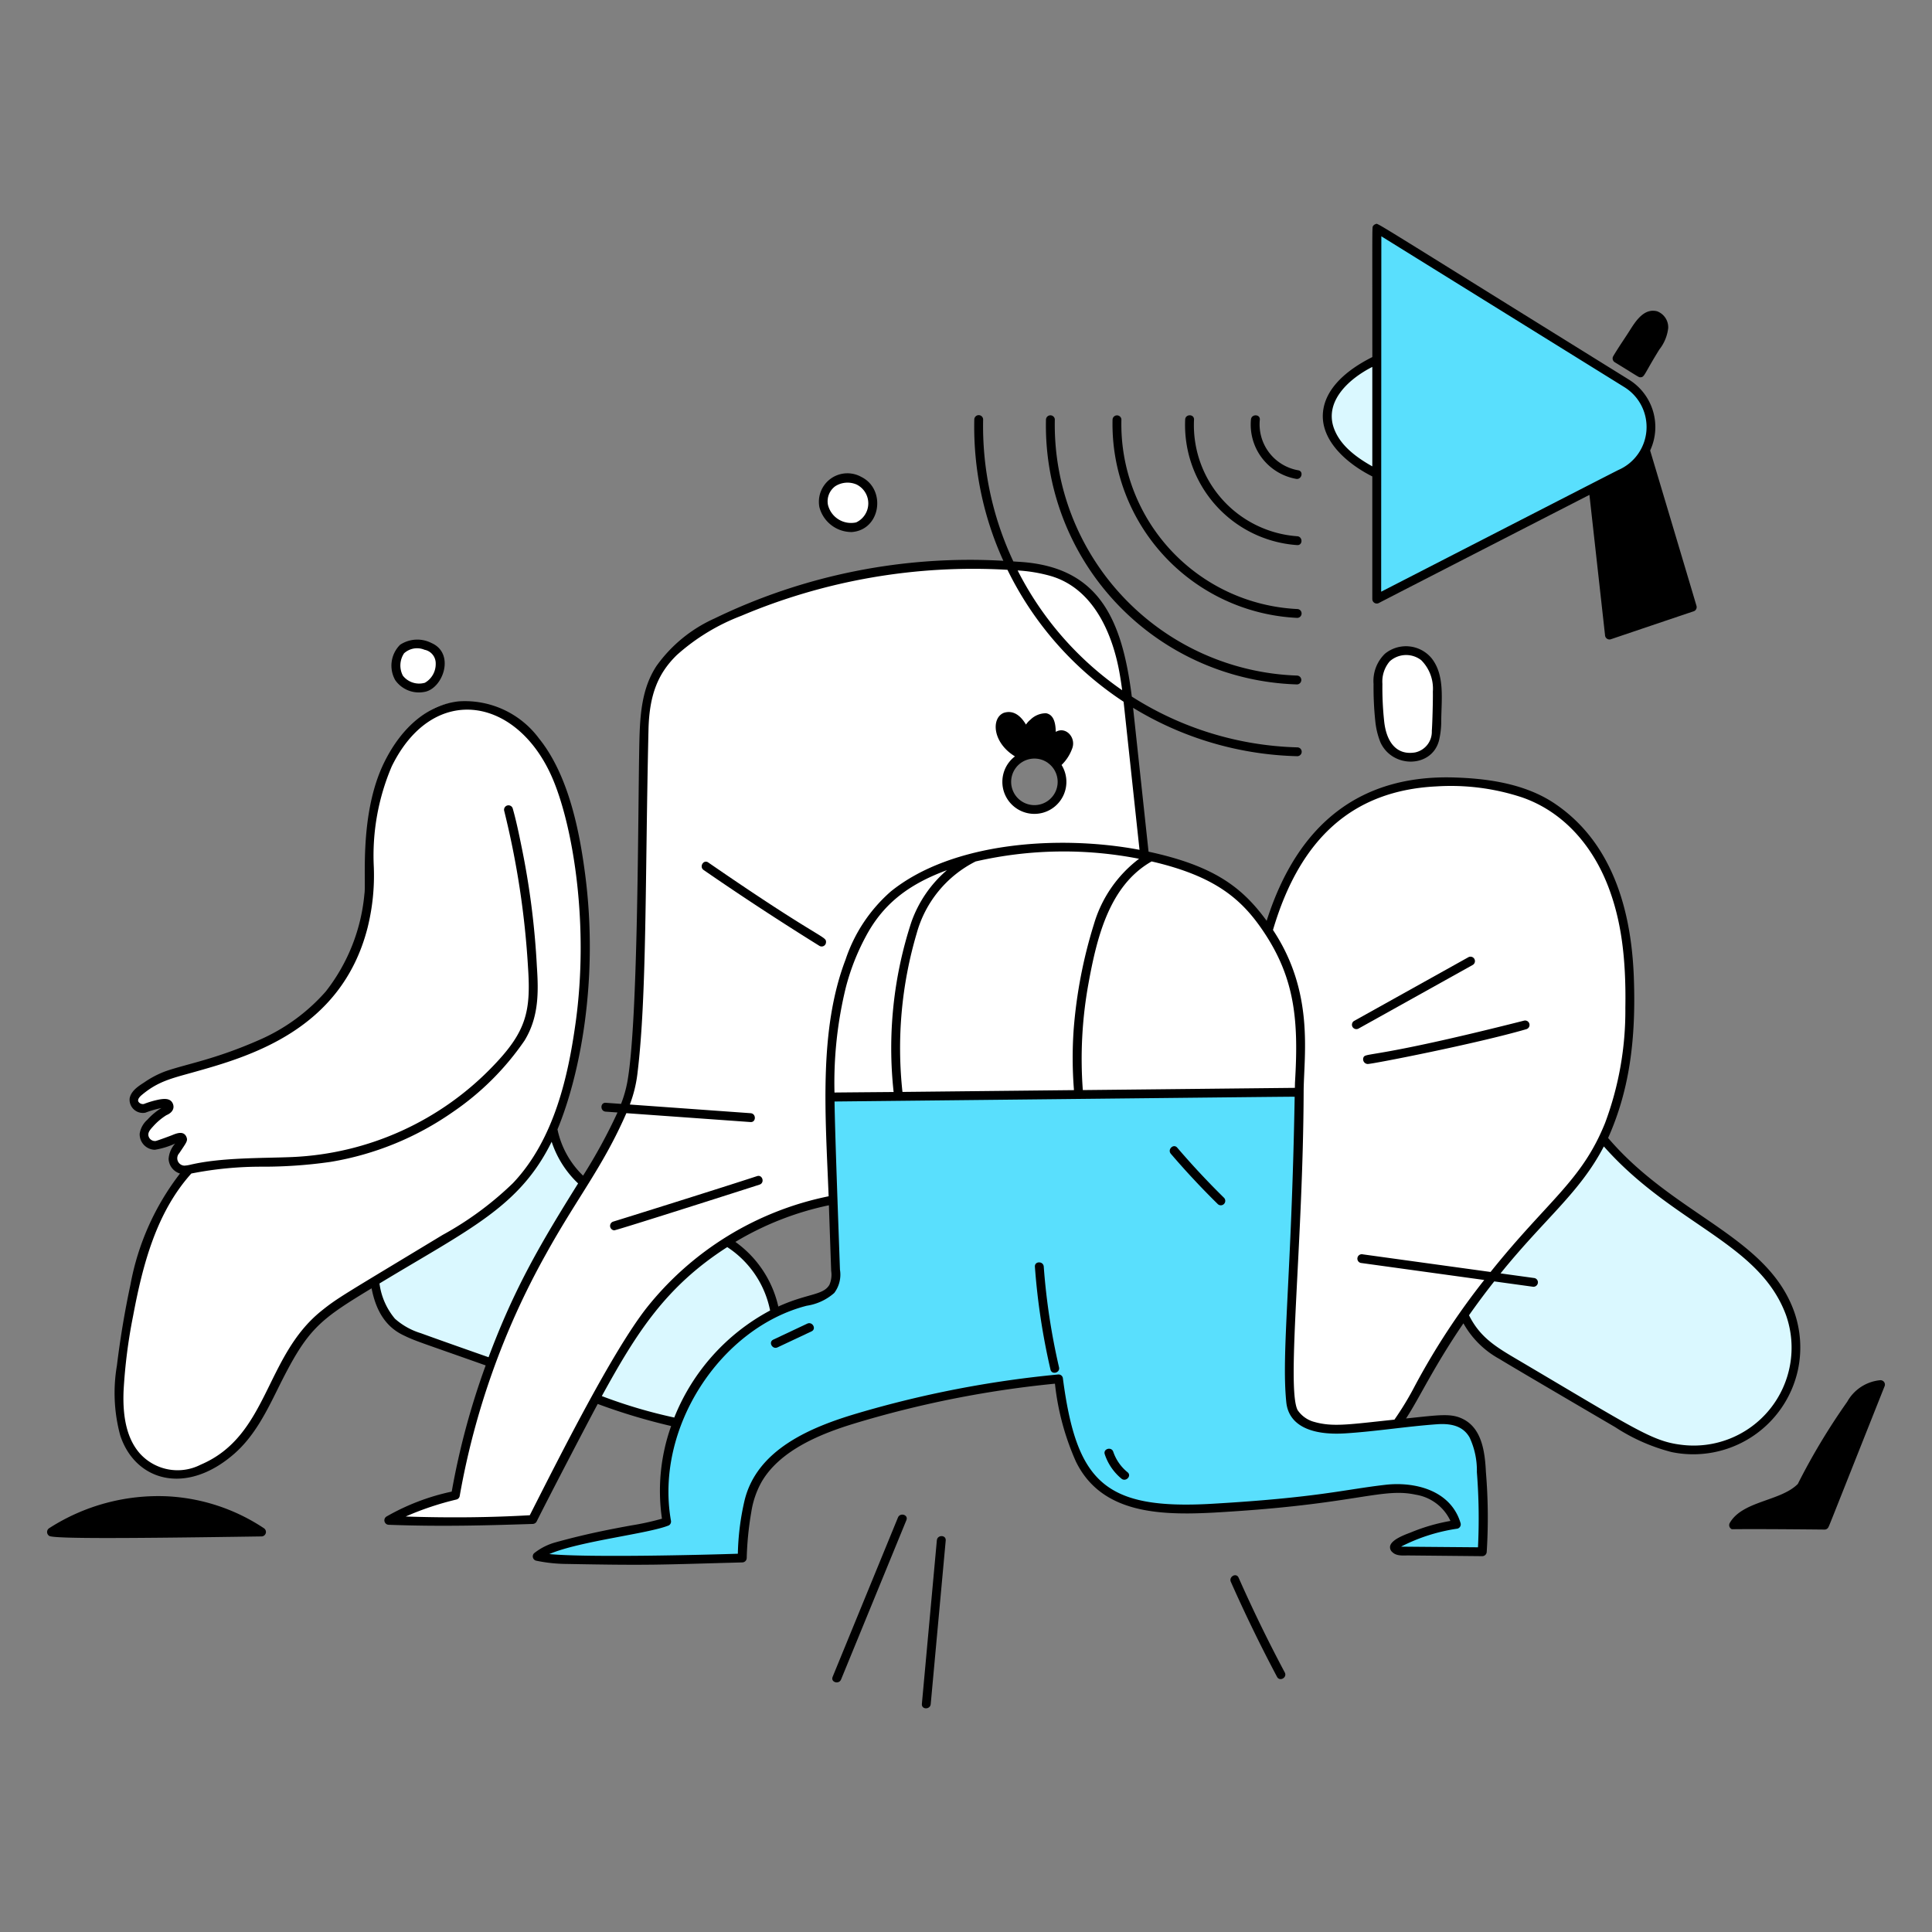 <svg xmlns="http://www.w3.org/2000/svg" fill="none" viewBox="0 0 200 200" id="Marketing-Target--Streamline-New-York">
  <rect x="0" y="0" width="200" height="200" fill="#808080" stroke="none"/>
  <desc>
    Marketing Target Streamline Illustration: https://streamlinehq.com
  </desc>
  <path fill="#daf8ff" d="M186 137.211c-0.986 -4.713 -4.876 -7.786 -8.756 -10.452 -3.936 -2.7 -7.615 -5.036 -10.919 -8.937 -2.507 5.308 -6.247 7.888 -11.226 14.09l3.735 0.516a0.336 0.336 0 0 1 0.202 0.156 0.336 0.336 0 0 1 0.031 0.253 0.342 0.342 0 0 1 -0.41 0.233l-4.027 -0.556c-1.213 1.54 -2.6 3.463 -3.138 4.238 1.5 2.907 3.708 3.8 9.631 7.285 7.315 4.3 9.263 5.6 11.927 6.16 1.783 0.374 3.63 0.296 5.375 -0.225a10.934 10.934 0 0 0 7.365 -7.385c0.517 -1.747 0.589 -3.594 0.21 -5.376Z" stroke-width="1"></path>
  <path fill="#daf8ff" d="M75.9 128.551a31.96 31.96 0 0 0 -10.3 10.1c-1.39 2.19 -2.572 4.281 -3.8 6.533a62.226 62.226 0 0 0 7.828 2.344 21.4 21.4 0 0 1 10.856 -12.1 11.155 11.155 0 0 0 -4.584 -6.877Z" stroke-width="1"></path>
  <path fill="#daf8ff" d="M57.563 116.9a20.292 20.292 0 0 1 -7.1 8.878c-2.584 1.845 -4.243 2.738 -11.923 7.385 0.374 2.107 1.262 3.969 3.193 4.914 1.055 0.497 2.142 0.923 3.253 1.275 1.271 0.426 4.887 1.725 5.435 1.917a83.866 83.866 0 0 1 3.344 -7.871 116.234 116.234 0 0 1 6.606 -11.5 9.378 9.378 0 0 1 -2.808 -4.998Z" stroke-width="1"></path>
  <path fill="#ffffff" d="M160.833 83.26c-2.949 -1.973 -6.652 -2.52 -10.14 -2.646 -10.285 -0.37 -16.472 5.154 -19.529 14.982 3.279 4.542 4.022 9.2 3.766 14.8 -0.237 5.186 0.093 3.633 -0.659 19.83 -0.394 8.48 -0.855 14.233 -0.055 15.8a3.142 3.142 0 0 0 1.707 1.26 9.025 9.025 0 0 0 3.335 0.3c1.346 -0.114 5.737 -0.568 6.027 -0.6 1.931 -2.807 3.579 -7.179 9.345 -14.479l-13.755 -1.9a0.336 0.336 0 0 1 -0.243 -0.28 0.335 0.335 0 0 1 0.01 -0.13 0.34 0.34 0 0 1 0.41 -0.233l14.047 1.938c0.787 -0.98 1.59 -1.947 2.422 -2.889 4.989 -5.651 10.5 -9.7 11.366 -21.5 0.674 -9.113 -0.387 -19.123 -8.054 -24.253Zm-20.285 23.123c-0.375 0.209 -0.711 -0.367 -0.336 -0.575l11.868 -6.615c0.376 -0.209 0.711 0.367 0.337 0.576l-11.869 6.614Zm17.426 0.032c-2.672 0.778 -9.579 2.436 -16.324 3.594 -0.42 0.072 -0.6 -0.57 -0.177 -0.642 5.822 -1 10.023 -1.991 16.324 -3.594a0.334 0.334 0 0 1 0.177 0.642Z" stroke-width="1"></path>
  <path fill="#ffffff" d="M117.14 73.031a34.15 34.15 0 0 1 -13.086 -14.84A60.908 60.908 0 0 0 74 64.14a14.892 14.892 0 0 0 -5.956 4.869c-1.587 2.417 -1.7 5.319 -1.759 8.118 -0.144 7.309 -0.112 28.808 -1.249 34.939 -0.15 0.801 -0.379 1.584 -0.683 2.34l13.34 0.954c0.426 0.03 0.428 0.7 0 0.666l-13.6 -0.973c-3.511 8.155 -13.43 18.334 -17.242 39.463a23.208 23.208 0 0 0 -6.8 2.586 0.336 0.336 0 0 0 0.168 0.621c4.968 0.186 9.941 0.2 14.905 -0.088a0.33 0.33 0 0 0 0.287 -0.165c1.186 -2.385 6.6 -12.68 6.706 -12.877 3.7 -6.737 6.674 -11.5 13.167 -15.643a30.98 30.98 0 0 1 10.641 -4.336c-0.154 -4.077 -0.428 -10.019 -0.292 -13.922a35.07 35.07 0 0 1 2.007 -11.309 16.176 16.176 0 0 1 4.648 -7 21.2 21.2 0 0 1 8.416 -3.941 0.359 0.359 0 0 1 0.3 -0.074 41.844 41.844 0 0 1 17.776 -0.1c-0.03 -0.25 -1.571 -14.631 -1.64 -15.237Zm-38.552 49.482c-1.1 0.36 -11.025 3.53 -14.9 4.71 -0.412 0.126 -0.587 -0.517 -0.177 -0.642 1.1 -0.336 11.051 -3.446 14.9 -4.71 0.409 -0.134 0.583 0.509 0.177 0.642Zm6.3 -24.7a296.842 296.842 0 0 1 -11.979 -7.847c-0.351 -0.242 -0.018 -0.819 0.336 -0.575 3.92 2.7 7.861 5.289 11.98 7.847 0.366 0.221 0.032 0.797 -0.334 0.57l-0.003 0.005Zm25.995 -20.385a4.186 4.186 0 0 1 -1.16 1.735 3.19 3.19 0 0 1 -3.265 4.905 3.185 3.185 0 0 1 -2.51 -2.5 3.185 3.185 0 0 1 1.349 -3.276c-2.362 -1.314 -2.625 -3.85 -1.343 -4.371a1.49 1.49 0 0 1 1.482 0.332c0.309 0.294 0.568 0.636 0.766 1.014a2.18 2.18 0 0 1 0.544 -0.66 2.139 2.139 0 0 1 1.541 -0.637c0.8 0.148 0.892 1.23 0.879 2.049a1.105 1.105 0 0 1 1.072 -0.211c0.023 0.018 0.051 0.03 0.08 0.034a1.303 1.303 0 0 1 0.568 1.581l-0.003 0.005Z" stroke-width="1"></path>
  <path fill="#ffffff" d="M110.077 59.27a15.31 15.31 0 0 0 -5.268 -1.029 33.497 33.497 0 0 0 12.228 13.941c-0.631 -5.014 -1.9 -10.782 -6.96 -12.913Z" stroke-width="1"></path>
  <path fill="#ffffff" d="M101 88.364a0.326 0.326 0 0 1 0.117 0.6 12.831 12.831 0 0 0 -4.034 3.184 13.3 13.3 0 0 0 -2.31 4.439 42.307 42.307 0 0 0 -1.463 16.571l18 -0.189a42.542 42.542 0 0 1 0.753 -12.166c0.926 -4.874 2.5 -10.088 6.916 -12.414a0.318 0.318 0 0 1 0.214 -0.03 41.766 41.766 0 0 0 -18.193 0.005Z" stroke-width="1"></path>
  <path fill="#ffffff" d="M129.654 93.721c-2.742 -3.076 -6.323 -4.435 -10.395 -5.343a0.326 0.326 0 0 1 0.2 0.412c-0.045 0.133 -0.133 0.174 -0.267 0.247 -4.421 2.446 -5.751 7.83 -6.651 12.8a43.714 43.714 0 0 0 -0.568 11.126l22.518 -0.237a0.337 0.337 0 0 1 0.333 0.333c-0.031 -3.978 1.588 -11.759 -5.17 -19.338Z" stroke-width="1"></path>
  <path fill="#ffffff" d="M92.288 92.38a16.176 16.176 0 0 0 -4.648 7c-1.71 4.475 -2.071 9.417 -2.043 14.189a0.338 0.338 0 0 1 0.333 -0.332c1.748 -0.021 5.913 -0.065 6.718 -0.072A41.33 41.33 0 0 1 94.461 95.5a12.563 12.563 0 0 1 6.243 -7.06 21.182 21.182 0 0 0 -8.416 3.94Z" stroke-width="1"></path>
  <path fill="#000000" d="M27.25 158.305a19.99 19.99 0 0 0 -18.621 -1.818 17.056 17.056 0 0 0 -3.48 1.818l-0.012 0.013a0.344 0.344 0 0 0 -0.133 0.301 0.352 0.352 0 0 0 0.176 0.279c0.1 0.059 -1.384 0.372 21.9 0.027a0.336 0.336 0 0 0 0.17 -0.62Z" stroke-width="1"></path>
  <path fill="#ffffff" d="M60.436 90.543c-0.619 -4.748 -1.76 -10.32 -4.763 -14.03a9.999 9.999 0 0 0 -7.988 -3.8c-2.572 0.015 -4.139 1.358 -5.628 3.01 -3.966 4.4 -4.03 9.526 -3.962 15.415a18.237 18.237 0 0 1 -0.388 5.035c-1.332 6.22 -5.866 10.4 -11.7 12.7 -5.969 2.356 -7.244 2.09 -9.374 3.081a9.265 9.265 0 0 0 -2.06 1.32c-0.223 0.188 -0.524 0.527 -0.353 0.835a0.68 0.68 0 0 0 0.7 0.3 9.188 9.188 0 0 1 1.634 -0.471c0.453 -0.068 1.023 -0.141 1.229 0.383a0.683 0.683 0 0 1 -0.049 0.607 1.44 1.44 0 0 1 -0.554 0.4c-0.514 0.318 -0.98 0.707 -1.386 1.156 -0.3 0.333 -0.7 0.722 -0.525 1.212a0.816 0.816 0 0 0 0.864 0.545c0.51 -0.144 1.01 -0.319 1.5 -0.523 0.445 -0.16 1.262 -0.629 1.543 0.019 0.148 0.342 0 0.486 -0.728 1.575a0.895 0.895 0 0 0 -0.154 0.944 0.885 0.885 0 0 0 0.791 0.538c0.651 -0.053 0.552 -0.127 1.9 -0.339a74.644 74.644 0 0 1 9.2 -0.548 30.643 30.643 0 0 0 21.033 -9.555c3.377 -3.521 3.871 -5.6 3.568 -10.191a88.238 88.238 0 0 0 -2.476 -16.274 0.333 0.333 0 0 1 0.642 -0.177 82.41 82.41 0 0 1 2.5 16.338c0.185 2.782 0.182 5.245 -1.259 7.6a27.992 27.992 0 0 1 -7.362 7.345 30.628 30.628 0 0 1 -12.615 5.16 48.17 48.17 0 0 1 -7.027 0.494c-5.845 0.06 -7.467 0.939 -8.347 0.762a26.464 26.464 0 0 0 -5.23 11.6 94.713 94.713 0 0 0 -1.392 8.3 16.886 16.886 0 0 0 0.315 7.2c1.527 4.728 6.7 6.153 11.571 1.927 4.293 -3.72 4.957 -10.235 9.473 -13.969 1.791 -1.48 3.2 -2.234 8.49 -5.438 6.979 -4.223 12.351 -6.681 15.5 -14.129 2.609 -6.182 4.172 -16.351 2.867 -26.357Z" stroke-width="1"></path>
  <path fill="#ffffff" d="M44.62 66.682a3.093 3.093 0 0 0 -3.119 0.158 2.94 2.94 0 0 0 -0.478 3.506 2.883 2.883 0 0 0 2.848 1.165c1.778 -0.249 3.18 -3.763 0.749 -4.829Z" stroke-width="1"></path>
  <path fill="#000000" d="M175.5 62.753c-0.174 -0.628 -4.387 -14.7 -4.815 -16.135a6.05 6.05 0 0 1 -2.867 2.777c-0.856 0.423 -3.178 1.632 -3.178 1.632l1.636 14.706a0.34 0.34 0 0 0 0.133 0.263 0.34 0.34 0 0 0 0.289 0.058s8.212 -2.778 8.57 -2.89a0.34 0.34 0 0 0 0.232 -0.41Z" stroke-width="1"></path>
  <path fill="#ffffff" d="M89.119 49.488a2.827 2.827 0 0 0 -4.173 2.978 3.3 3.3 0 0 0 3.225 2.486c2.878 -0.22 3.415 -4.238 0.948 -5.464Z" stroke-width="1"></path>
  <path fill="#daf8ff" d="M137.3 41.65c-1.111 3.216 1.841 6.08 4.89 7.593V37.027c-2 0.99 -4.136 2.428 -4.89 4.622Z" stroke-width="1"></path>
  <path fill="#ffffff" d="M148.094 68.215a3.322 3.322 0 0 0 -4.643 -0.447 3.884 3.884 0 0 0 -1.136 3.029 33.588 33.588 0 0 0 0.181 3.858c0.073 0.742 0.252 1.47 0.53 2.161 1.236 2.633 5.173 2.512 5.833 -0.254a8.588 8.588 0 0 0 0.214 -1.937c0.016 -2.295 0.385 -4.691 -0.979 -6.41Z" stroke-width="1"></path>
  <path fill="#59dffd" d="m168.56 39.4 -25.873 -16.058a0.337 0.337 0 0 0 -0.5 0.287v38.386a0.331 0.331 0 0 0 0.169 0.285 0.335 0.335 0 0 0 0.331 0.002c1.152 -0.617 24.276 -12.484 25.132 -12.907a5.661 5.661 0 0 0 0.741 -9.995Z" stroke-width="1"></path>
  <path fill="#000000" d="M171.512 32.344c-1.42 -0.366 -2.294 1.328 -2.929 2.3 -0.5 0.76 -1.009 1.513 -1.475 2.294a0.337 0.337 0 0 0 0.119 0.456l2.415 1.494a0.336 0.336 0 0 0 0.456 -0.12c0.524 -0.89 1.036 -1.79 1.583 -2.669 0.487 -0.619 0.794 -1.36 0.886 -2.143a1.651 1.651 0 0 0 -1.055 -1.612Z" stroke-width="1"></path>
  <path fill="#000000" d="M194.667 143a4.203 4.203 0 0 0 -3.341 2.179 72.971 72.971 0 0 0 -5.127 8.525c-1.786 1.812 -5.732 1.774 -7.025 4.01a0.323 0.323 0 0 0 -0.041 0.125 0.349 0.349 0 0 0 0.069 0.248 0.343 0.343 0 0 0 0.1 0.085c0.113 0.064 -0.485 -0.159 9.574 0.044a0.309 0.309 0 0 0 0.3 -0.216c0.073 -0.1 0.053 -0.1 5.81 -14.579a0.335 0.335 0 0 0 -0.319 -0.421Z" stroke-width="1"></path>
  <path fill="#daf8ff" d="M118.981 88.393c-2.818 1.478 -4.595 4.312 -5.621 7.321a49.3 49.3 0 0 0 -2.088 10.836 41.734 41.734 0 0 0 0.04 6.423l0.665 -0.007a43.714 43.714 0 0 1 0.568 -11.126c0.925 -5.113 2.243 -10.379 6.772 -12.872a0.335 0.335 0 0 0 0.117 -0.454 0.333 0.333 0 0 0 -0.453 -0.12Z" stroke-width="1"></path>
  <path fill="#daf8ff" d="M100.782 88.393a12.6 12.6 0 0 0 -6.321 7.107 41.344 41.344 0 0 0 -1.813 17.67l0.663 -0.007a42.311 42.311 0 0 1 1.463 -16.571 12.033 12.033 0 0 1 6.189 -7.533c0.053 -0.028 0.1 -0.061 0.155 -0.09a0.328 0.328 0 0 0 0.151 -0.2 0.324 0.324 0 0 0 -0.037 -0.248 0.346 0.346 0 0 0 -0.45 -0.128Z" stroke-width="1"></path>
  <path fill="#59dffd" d="M153.679 152.379c-0.086 -1.885 -0.34 -4.311 -2.2 -5.315 -1.685 -0.908 -3.25 -0.232 -12.219 0.526a9.025 9.025 0 0 1 -3.335 -0.3 3.142 3.142 0 0 1 -1.707 -1.26c-1.205 -2.364 0.585 -17.983 0.612 -32.966a0.34 0.34 0 0 0 -0.098 -0.235 0.338 0.338 0 0 0 -0.235 -0.098l-48.565 0.512a0.337 0.337 0 0 0 -0.333 0.332c-0.015 3.911 0.141 5.289 0.569 17.966a2.75 2.75 0 0 1 -0.2 1.52c-0.691 1.177 -2.453 0.952 -5.489 2.368A21.196 21.196 0 0 0 68.647 157.3c-1.841 0.638 -5.39 0.9 -11.08 2.473a6.093 6.093 0 0 0 -2.21 1.109 0.338 0.338 0 0 0 0 0.469 0.33 0.33 0 0 0 0.147 0.088c1.053 0.219 2.125 0.332 3.2 0.338 8.7 0.16 9.3 0.078 18.122 -0.159a0.338 0.338 0 0 0 0.333 -0.334 33.35 33.35 0 0 1 0.474 -4.771 9.401 9.401 0 0 1 1.061 -3.131c1.879 -3.285 5.967 -4.991 9.567 -6.1A108.261 108.261 0 0 1 109.3 143.1a26.948 26.948 0 0 0 2.165 8.123c2.884 5.948 9.911 5.533 16.494 5.088 12.663 -0.855 15.17 -2.446 18.6 -1.708a4.9 4.9 0 0 1 3.748 2.939 18.576 18.576 0 0 0 -4.031 1.134c-0.524 0.214 -3 1 -2.065 1.914 0.408 0.4 1.095 0.3 1.607 0.3l7.613 0.075a0.34 0.34 0 0 0 0.333 -0.334 56.683 56.683 0 0 0 -0.085 -8.252Zm-31.906 -33.491a82.089 82.089 0 0 0 4.823 5.17c0.306 0.3 -0.165 0.772 -0.471 0.471a81.58 81.58 0 0 1 -4.823 -5.17c-0.278 -0.324 0.192 -0.797 0.471 -0.471Zm-5.6 34.086a5.393 5.393 0 0 1 -1.69 -2.47c-0.136 -0.409 0.506 -0.582 0.642 -0.178 0.291 0.855 0.817 1.61 1.519 2.177 0.333 0.271 -0.144 0.741 -0.471 0.471Zm-7.307 -11.227a69.36 69.36 0 0 1 -1.608 -10.621c-0.032 -0.428 0.635 -0.425 0.666 0a68.204 68.204 0 0 0 1.585 10.444c0.097 0.418 -0.546 0.594 -0.643 0.177ZM80.1 138.792l3.52 -1.657c0.386 -0.182 0.724 0.392 0.336 0.575l-3.52 1.657c-0.384 0.182 -0.721 -0.393 -0.336 -0.575Z" stroke-width="1"></path>
  <path fill="#000000" d="M85.228 97.233a298.187 298.187 0 0 1 -11.98 -7.847c-0.354 -0.244 -0.687 0.333 -0.336 0.575 4 2.761 7.977 5.361 11.979 7.847 0.366 0.227 0.7 -0.349 0.337 -0.575Z" stroke-width="1"></path>
  <path fill="#000000" d="M77.7 116.026c0.428 0.031 0.426 -0.636 0 -0.666l-15 -1.073c-0.428 -0.031 -0.426 0.635 0 0.666l15 1.073Z" stroke-width="1"></path>
  <path fill="#000000" d="m93.073 157.137 -6.765 16.5c-0.162 0.4 0.482 0.569 0.643 0.177l6.764 -16.5c0.163 -0.396 -0.481 -0.569 -0.642 -0.177Z" stroke-width="1"></path>
  <path fill="#000000" d="M132.882 173.194a154.267 154.267 0 0 1 -4.778 -9.826c-0.173 -0.391 -0.748 -0.053 -0.575 0.336a152.942 152.942 0 0 0 4.778 9.826c0.201 0.379 0.776 0.043 0.575 -0.336Z" stroke-width="1"></path>
  <path fill="#000000" d="M141.052 129.974a0.343 0.343 0 0 0 -0.41 0.233 0.335 0.335 0 0 0 0.031 0.253 0.34 0.34 0 0 0 0.202 0.157l17.782 2.453a0.346 0.346 0 0 0 0.252 -0.034 0.344 0.344 0 0 0 0.158 -0.199 0.336 0.336 0 0 0 -0.031 -0.253 0.336 0.336 0 0 0 -0.202 -0.156l-17.782 -2.454Z" stroke-width="1"></path>
  <path fill="#000000" d="m140.548 106.383 11.869 -6.614c0.374 -0.209 0.039 -0.785 -0.337 -0.576l-11.868 6.615c-0.375 0.208 -0.039 0.784 0.336 0.575Z" stroke-width="1"></path>
  <path fill="#000000" d="M141.473 109.367c-0.421 0.072 -0.243 0.714 0.177 0.642 6.864 -1.18 13.951 -2.9 16.324 -3.594a0.334 0.334 0 0 0 0.074 -0.608 0.334 0.334 0 0 0 -0.251 -0.034c-6.149 1.561 -10.462 2.587 -16.324 3.594Z" stroke-width="1"></path>
  <path fill="#000000" d="M78.411 121.871c-3.853 1.263 -13.8 4.374 -14.9 4.71 -0.41 0.125 -0.235 0.768 0.177 0.642 3.879 -1.18 13.806 -4.35 14.9 -4.71 0.406 -0.133 0.232 -0.776 -0.177 -0.642Z" stroke-width="1"></path>
  <path fill="#000000" d="M97.107 159.46c-0.4 4.4 -1.55 16.942 -1.55 16.942 -0.039 0.427 0.627 0.424 0.666 0l1.55 -16.942c0.039 -0.427 -0.627 -0.424 -0.666 0Z" stroke-width="1"></path>
  <path fill="#000000" d="M134.371 48.807a4.935 4.935 0 0 1 -4.081 -5.37c0.043 -0.426 -0.628 -0.424 -0.666 0a5.609 5.609 0 0 0 4.57 6.013c0.419 0.076 0.6 -0.57 0.177 -0.643Z" stroke-width="1"></path>
  <path fill="#000000" d="M134.283 56.3c0.427 0.032 0.425 -0.634 0 -0.666a11.7 11.7 0 0 1 -10.8 -12.2c0.018 -0.429 -0.648 -0.428 -0.667 0A12.354 12.354 0 0 0 134.283 56.3Z" stroke-width="1"></path>
  <path fill="#000000" d="M115.292 43.437a19.883 19.883 0 0 0 18.991 20.4c0.428 0.019 0.427 -0.647 0 -0.666a19.19 19.19 0 0 1 -18.325 -19.735c0.013 -0.428 -0.653 -0.427 -0.666 0.001Z" stroke-width="1"></path>
  <path fill="#000000" d="M108.4 43.437a26.76 26.76 0 0 0 25.879 27.29c0.429 0.013 0.428 -0.653 0 -0.667a26.072 26.072 0 0 1 -25.212 -26.623 0.336 0.336 0 0 0 -0.334 -0.316 0.333 0.333 0 0 0 -0.333 0.316Z" stroke-width="1"></path>
  <path fill="#000000" d="M134.283 78.158a0.332 0.332 0 0 0 0.235 -0.569 0.332 0.332 0 0 0 -0.235 -0.097 33.532 33.532 0 0 1 -32.645 -34.055 0.331 0.331 0 0 0 -0.333 -0.333 0.332 0.332 0 0 0 -0.333 0.333c-0.501 18.137 14.212 34.231 33.311 34.721Z" stroke-width="1"></path>
  <path fill="#000000" d="M110.321 75.837a0.164 0.164 0 0 1 -0.08 -0.034 1.108 1.108 0 0 0 -1.072 0.211c0.013 -0.819 -0.073 -1.9 -0.879 -2.049a2.147 2.147 0 0 0 -1.541 0.637 2.183 2.183 0 0 0 -0.544 0.66 3.89 3.89 0 0 0 -0.766 -1.014 1.494 1.494 0 0 0 -1.482 -0.332c-1.273 0.517 -1.027 3.052 1.343 4.37a3.166 3.166 0 0 1 4.426 0.872 4.182 4.182 0 0 0 1.16 -1.735 1.304 1.304 0 0 0 -0.565 -1.586Z" stroke-width="1"></path>
  <g>
    <path fill="#000000" d="M186.129 141.776a11.175 11.175 0 0 0 -0.369 -5.913c-2.759 -7.893 -12.418 -10 -19.289 -18.062 2.1 -4.71 2.92 -9.856 2.661 -16.671 -0.32 -8.488 -3.09 -14.536 -8.23 -17.974 -3.255 -2.178 -7.383 -2.565 -10.2 -2.667 -9.741 -0.351 -16.33 4.64 -19.578 14.832 -2.488 -3.4 -5.35 -5.678 -12.227 -7.156l-1.6 -14.893a34.207 34.207 0 0 0 17 5.01 0.46 0.46 0 0 0 0.324 -0.781 0.46 0.46 0 0 0 -0.324 -0.134 33.5 33.5 0 0 1 -17.133 -5.258c-1.006 -7.944 -3.345 -13.352 -11.437 -13.935 -0.155 -0.011 -0.7 -0.045 -0.825 -0.053a32.882 32.882 0 0 1 -3.128 -14.688 0.457 0.457 0 1 0 -0.916 0 33.46 33.46 0 0 0 3.008 14.62 60.592 60.592 0 0 0 -29.907 5.974 14.82 14.82 0 0 0 -6 4.913c-1.543 2.35 -1.719 5.1 -1.779 8.184 -0.147 7.438 -0.109 28.779 -1.247 34.919a12.341 12.341 0 0 1 -0.642 2.231l-1.573 -0.113c-0.6 -0.043 -0.607 0.873 -0.018 0.916l1.223 0.087a56.348 56.348 0 0 1 -3.564 6.538 9.275 9.275 0 0 1 -2.649 -4.789c2.323 -5.6 4.291 -15.46 2.866 -26.387 -0.546 -4.185 -1.636 -10.2 -4.789 -14.093a9.538 9.538 0 0 0 -8.306 -3.828c-3.119 0.344 -5.85 2.575 -7.688 6.28 -2.658 5.36 -1.861 12.52 -2.068 13.652a19.163 19.163 0 0 1 -4 10.1 19.588 19.588 0 0 1 -6.91 5.028c-4.655 2.045 -7.548 2.478 -9.726 3.248a9.895 9.895 0 0 0 -2.146 1.129c-0.611 0.392 -1.373 0.878 -1.521 1.657a1.37 1.37 0 0 0 1.631 1.485 9.921 9.921 0 0 1 1.655 -0.478 6.449 6.449 0 0 0 -1.449 1.206 2.41 2.41 0 0 0 -0.8 1.456 1.61 1.61 0 0 0 1.567 1.657 8.212 8.212 0 0 0 2.106 -0.643 2.635 2.635 0 0 0 -0.678 1.588 1.659 1.659 0 0 0 1.179 1.514 26.708 26.708 0 0 0 -5.128 11.5 94.457 94.457 0 0 0 -1.4 8.363 16.828 16.828 0 0 0 0.342 7.249c1.553 4.713 6.8 6.265 11.8 1.9 2.084 -1.823 3.32 -4.317 4.514 -6.731 3.048 -6.163 4.13 -7.022 9.706 -10.4 0.465 2.411 1.522 3.991 3.228 4.827 1.321 0.647 1.619 0.689 8.582 3.155a77.98 77.98 0 0 0 -3.515 13.063 23.372 23.372 0 0 0 -6.755 2.582 0.462 0.462 0 0 0 0.227 0.853c5.5 0.207 10.376 0.059 14.91 -0.087a0.479 0.479 0 0 0 0.4 -0.234c1.188 -2.392 5.319 -10.312 6.332 -12.187a62.5 62.5 0 0 0 7.6 2.285 19.994 19.994 0 0 0 -0.951 9.592c-1.06 0.3 -2.139 0.536 -3.228 0.707 -1.9 0.35 -4.49 0.828 -7.746 1.731a6.195 6.195 0 0 0 -2.267 1.142 0.46 0.46 0 0 0 0.21 0.766c1.06 0.222 2.14 0.336 3.223 0.34 8.678 0.161 9.226 0.082 18.129 -0.159a0.465 0.465 0 0 0 0.454 -0.455c0.042 -1.594 0.2 -3.183 0.473 -4.754a9.244 9.244 0 0 1 1.046 -3.089c1.938 -3.39 6.347 -5.072 9.495 -6.043a107.94 107.94 0 0 1 20.894 -4.162 26.832 26.832 0 0 0 2.16 8.041c2.948 6.082 10.209 5.592 16.614 5.159 12.585 -0.849 15.2 -2.435 18.567 -1.71a4.797 4.797 0 0 1 3.6 2.718 19.48 19.48 0 0 0 -4.123 1.2c-0.693 0.261 -1.984 0.746 -2.122 1.41a0.665 0.665 0 0 0 0.236 0.626c0.446 0.433 1.13 0.331 1.693 0.338l7.617 0.074a0.468 0.468 0 0 0 0.316 -0.132 0.469 0.469 0 0 0 0.139 -0.313 56.757 56.757 0 0 0 -0.085 -8.278c-0.1 -2.127 -0.441 -4.434 -2.267 -5.419 -1.293 -0.7 -2.5 -0.47 -6 -0.113 1.341 -2.022 2.8 -5.248 5.941 -9.848a9.47 9.47 0 0 0 3.7 3.674c1.542 0.949 11.913 7.016 12.016 7.077a19.567 19.567 0 0 0 5.828 2.575 11.091 11.091 0 0 0 13.091 -8.541Zm-173.336 2.2c0.144 -2.604 0.473 -5.194 0.985 -7.751 0.99 -5.273 2.4 -10.707 6.028 -14.743 2.43 -0.48 4.903 -0.717 7.38 -0.706a49.133 49.133 0 0 0 7.045 -0.5A30.929 30.929 0 0 0 46.9 115.1a28.293 28.293 0 0 0 7.4 -7.381c1.488 -2.436 1.454 -5.021 1.277 -7.675a82.632 82.632 0 0 0 -1.587 -12.397c-0.267 -1.31 -0.544 -2.662 -0.917 -3.971a0.459 0.459 0 0 0 -0.884 0.24 88.511 88.511 0 0 1 2.473 16.248c0.3 4.5 -0.171 6.591 -3.533 10.1a30.663 30.663 0 0 1 -20.948 9.516c-3.1 0.126 -7.208 0.036 -10.428 0.78a3.792 3.792 0 0 1 -0.661 0.107 0.766 0.766 0 0 1 -0.537 -1.287l0.26 -0.388c0.526 -0.783 0.635 -0.946 0.479 -1.306 -0.288 -0.665 -1.038 -0.357 -1.486 -0.172 -0.146 0.06 -1.388 0.523 -1.687 0.6a0.69 0.69 0 0 1 -0.732 -0.462c-0.137 -0.391 0.159 -0.715 0.445 -1.028 0.405 -0.46 0.875 -0.858 1.395 -1.183 0.6 -0.246 0.86 -0.694 0.672 -1.169 -0.247 -0.628 -0.946 -0.523 -1.364 -0.461a9.327 9.327 0 0 0 -1.638 0.472 0.561 0.561 0 0 1 -0.319 -0.031 0.56 0.56 0 0 1 -0.248 -0.203c-0.138 -0.25 0.181 -0.559 0.325 -0.68 1.658 -1.4 3.022 -1.714 5.241 -2.335 5.766 -1.612 15.418 -4.312 18.15 -14.984 0.519 -2.078 0.736 -4.219 0.646 -6.358 -0.17 -3.55 0.466 -7.092 1.861 -10.36 4.316 -8.8 13.158 -7.208 16.735 1.467 2.087 5.059 3.694 15.07 2.294 25.1 -0.742 5.312 -2.148 12 -6.476 16.57a33.723 33.723 0 0 1 -7.3 5.378c-10.242 6.2 -10.824 6.472 -12.568 7.881 -5.842 4.721 -5.461 12.913 -12.464 15.894a5.256 5.256 0 0 1 -6.334 -1.2c-1.231 -1.431 -1.769 -3.54 -1.649 -6.449v0.003Zm44.315 -25.78a10.417 10.417 0 0 0 2.737 4.311c-3.835 6.15 -6.565 10.757 -9.269 17.993 0 0 -4.95 -1.733 -7.008 -2.487a7.17 7.17 0 0 1 -2.684 -1.5 7.09 7.09 0 0 1 -1.6 -3.648c9.34 -5.654 14.496 -7.922 17.824 -14.672v0.003ZM153 160.176s-7.864 -0.063 -7.966 -0.068a18.61 18.61 0 0 1 5.846 -1.864 0.457 0.457 0 0 0 0.319 -0.566c-1.03 -3.466 -4.826 -4.308 -7.764 -3.974 -4.362 0.5 -6.991 1.326 -17.9 1.963 -11.16 0.65 -14.079 -2.2 -15.5 -12.943a0.455 0.455 0 0 0 -0.469 -0.441 110.122 110.122 0 0 0 -20.846 4.034c-4.77 1.414 -10.406 3.724 -11.662 9.085a26.726 26.726 0 0 0 -0.676 5.439c-3.371 0.115 -15.426 0.419 -19.519 0.037 3.123 -1.343 10.276 -2.106 12.378 -2.971a0.464 0.464 0 0 0 0.212 -0.505c-1.683 -9.623 5.158 -19.95 14.062 -22.233a5.546 5.546 0 0 0 2.848 -1.325 3.153 3.153 0 0 0 0.589 -2.406c-0.113 -3.342 -0.529 -14.382 -0.559 -17.411l31.579 -0.334c16.244 -0.172 15.735 -0.167 16.052 -0.155 -0.328 18.824 -1.39 26.494 -0.867 31.62 0.236 2.309 2.4 3.453 6.107 3.223 3.167 -0.2 6.337 -0.717 9.493 -0.943 1.707 -0.123 2.782 0.319 3.38 1.38a8.072 8.072 0 0 1 0.749 3.571 61.13 61.13 0 0 1 0.114 7.787ZM47.582 154.9a79.59 79.59 0 0 1 8.905 -25.022c3.293 -5.958 5.919 -9.065 8.354 -14.643l12.847 0.919c0.593 0.049 0.611 -0.873 0.018 -0.916L65.2 114.34c0.406 -1.066 0.674 -2.178 0.8 -3.311 0.967 -7.992 0.776 -20.074 1.131 -35.46 0.081 -3.557 0.931 -5.805 2.931 -7.757a21.437 21.437 0 0 1 6.677 -4.064 61.617 61.617 0 0 1 27.555 -4.761 34.389 34.389 0 0 0 12.02 13.656c0.115 1.044 1.474 13.715 1.648 15.33 -8.263 -1.558 -19.379 -0.831 -25.744 4.309a16.148 16.148 0 0 0 -4.686 7.056c-2.8 7.325 -2.075 16.142 -1.752 24.5a32.258 32.258 0 0 0 -18.9 11.625c-3.568 4.6 -8.933 15.281 -12.036 21.393 -4.049 0.237 -8.367 0.282 -12.844 0.132a30.693 30.693 0 0 1 5.264 -1.761 0.452 0.452 0 0 0 0.318 -0.327Zm38.28 -21.9c-0.655 1.115 -2.275 0.877 -5.291 2.252a11.28 11.28 0 0 0 -4.444 -6.69 31.221 31.221 0 0 1 9.68 -3.792l0.236 6.792c0.076 0.487 0.013 0.985 -0.181 1.438Zm1.688 -30.74a23.454 23.454 0 0 1 2.015 -5.2c1.742 -3.334 4.3 -5.45 8.461 -6.98a12.61 12.61 0 0 0 -3.682 5.375 41.856 41.856 0 0 0 -1.836 17.59c-0.867 0.006 -5.3 0.043 -6.122 0.053a41.49 41.49 0 0 1 1.164 -10.838Zm25.692 -6.586a49.408 49.408 0 0 0 -2.094 10.867c-0.149 2.1 -0.139 4.209 0.029 6.308l-17.754 0.187a41.883 41.883 0 0 1 1.47 -16.407 11.864 11.864 0 0 1 6.1 -7.45 40.609 40.609 0 0 1 16.923 -0.278 13.116 13.116 0 0 0 -4.674 6.773ZM75.285 129.1a10.202 10.202 0 0 1 4.436 6.563 21.652 21.652 0 0 0 -9.921 11.08 51.8 51.8 0 0 1 -7.5 -2.221c3.528 -6.422 6.555 -11.304 12.985 -15.422Zm58.78 -17.186c-0.014 0.228 -0.016 0.462 -0.019 0.7l-21.953 0.231a43.522 43.522 0 0 1 0.576 -10.978c0.875 -4.841 2.176 -10.211 6.546 -12.692 6.65 1.539 9.388 3.955 11.643 7.35 3.181 4.783 3.581 9.098 3.207 15.387v0.002Zm1.894 35.256a3.025 3.025 0 0 1 -1.632 -1.2c-1.172 -2.3 0.567 -17.263 0.626 -32.909 0.014 -3.829 1.152 -10.281 -3.174 -16.791 2.825 -9.591 8.37 -14.453 16.952 -14.864 2.991 -0.187 5.99 0.2 8.835 1.14 3.979 1.378 7.139 4.639 8.9 9.184 1.329 3.436 1.881 7.329 1.79 12.621a33.175 33.175 0 0 1 -2.094 11.888c-2.418 6.014 -5.905 8 -11.859 15.435l-13.219 -1.823a0.456 0.456 0 0 0 -0.555 0.332 0.456 0.456 0 0 0 0.332 0.555l12.788 1.765a73.438 73.438 0 0 0 -7.148 10.9 31.289 31.289 0 0 1 -2.151 3.558c-4.708 0.492 -6.403 0.799 -8.391 0.207v0.002Zm18.725 -14.52 3.945 0.544a0.467 0.467 0 0 0 0.558 -0.32 0.452 0.452 0 0 0 -0.335 -0.568l-3.517 -0.485c4.637 -5.74 8.179 -8.32 10.695 -13.143 7.175 8.115 16.077 9.952 18.853 17.449a10.135 10.135 0 0 1 -10.9 13.428c-3.013 -0.379 -4.813 -1.681 -17.218 -9 -2.133 -1.258 -3.617 -2.248 -4.694 -4.4a79.915 79.915 0 0 1 2.613 -3.507v0.002Zm-49.338 -73.597a15.94 15.94 0 0 1 3.367 0.558c4.8 1.364 6.507 6.616 7.1 9.625 0.129 0.659 0.242 1.368 0.353 2.215a33.48 33.48 0 0 1 -10.82 -12.398Z" stroke-width="1"></path>
    <path fill="#000000" d="M27.318 158.2a19.861 19.861 0 0 0 -9.938 -3.3 20.87 20.87 0 0 0 -12.313 3.314 0.47 0.47 0 0 0 -0.137 0.601 0.475 0.475 0 0 0 0.147 0.166c0.252 0.327 8.136 0.275 22.007 0.069a0.462 0.462 0 0 0 0.234 -0.85Zm-1.857 -0.066H6.946a19.434 19.434 0 0 1 18.515 0Z" stroke-width="1"></path>
    <path fill="#000000" d="M43.888 71.634c1.945 -0.271 3.282 -3.971 0.782 -5.067a3.231 3.231 0 0 0 -3.249 0.177 3.05 3.05 0 0 0 -0.509 3.66 2.983 2.983 0 0 0 2.976 1.23Zm-2.062 -4a1.985 1.985 0 0 1 2.12 -0.37 1.429 1.429 0 0 1 1.159 1.429 2.235 2.235 0 0 1 -1.12 1.986 2.142 2.142 0 0 1 -2.277 -0.73 2.271 2.271 0 0 1 0.118 -2.314v-0.001Z" stroke-width="1"></path>
    <path fill="#000000" d="M88.18 55.077c3.011 -0.23 3.57 -4.421 0.995 -5.7a2.951 2.951 0 0 0 -4.351 3.123 3.445 3.445 0 0 0 3.356 2.577Zm-1.71 -4.746a2.359 2.359 0 0 1 2.187 -0.181 2.174 2.174 0 0 1 -0.027 3.928 2.461 2.461 0 0 1 -2.919 -1.813 1.93 1.93 0 0 1 0.759 -1.934Z" stroke-width="1"></path>
    <path fill="#000000" d="M143.371 67.672a3.924 3.924 0 0 0 -1.181 3.128 33.605 33.605 0 0 0 0.182 3.872 7.99 7.99 0 0 0 0.541 2.2c1.279 2.724 5.377 2.616 6.068 -0.278a8.66 8.66 0 0 0 0.216 -1.965c0.017 -2.249 0.391 -4.729 -1 -6.489a3.447 3.447 0 0 0 -4.826 -0.468Zm0.491 0.791a2.54 2.54 0 0 1 3.266 -0.117 4.163 4.163 0 0 1 1.2 3.254c0.021 0.744 -0.048 3.361 -0.107 4.057a2.189 2.189 0 0 1 -1.721 2.233c-2 0.338 -3 -1.171 -3.214 -3.248a32.197 32.197 0 0 1 -0.18 -3.853 3.234 3.234 0 0 1 0.756 -2.326Z" stroke-width="1"></path>
    <path fill="#000000" d="M142.061 49.32v12.7a0.467 0.467 0 0 0 0.229 0.395 0.458 0.458 0 0 0 0.456 0.005c0.781 -0.418 19.85 -10.195 21.791 -11.191l1.615 14.515a0.462 0.462 0 0 0 0.586 0.437c0.083 -0.028 8.216 -2.78 8.568 -2.891a0.46 0.46 0 0 0 0.316 -0.562c-0.138 -0.495 -4.8 -16.092 -4.8 -16.092a5.77 5.77 0 0 0 -2.193 -7.336c-27.563 -17.1 -25.925 -16.184 -26.221 -16.1a0.445 0.445 0 0 0 -0.274 0.207c-0.1 0.1 -0.07 -0.022 -0.07 13.556 -2.967 1.485 -4.718 3.341 -5.064 5.371 -0.528 3.06 2.293 5.594 5.061 6.986Zm0 -1.042c-2.159 -1.207 -3.421 -2.455 -3.964 -3.916 -1 -2.707 1.356 -5.051 3.964 -6.38v10.296Zm25.474 0.374c-0.692 0.341 -17.954 9.21 -24.557 12.6 0 -2.838 0.015 -33.833 0.018 -36.79l25.161 15.616a4.855 4.855 0 0 1 2.283 4.475 4.852 4.852 0 0 1 -2.905 4.099Zm2.641 -0.976c1.377 4.616 4.09 13.73 4.43 14.877L167 65.118l-1.6 -14.343c2.412 -1.24 3.656 -1.697 4.776 -3.1Z" stroke-width="1"></path>
    <path fill="#000000" d="M167.162 37.5c2.608 1.6 2.463 1.555 2.646 1.555 0.445 0 0.356 -0.279 1.971 -2.88 0.504 -0.64 0.82 -1.406 0.913 -2.214a1.77 1.77 0 0 0 -1.149 -1.737c-1.356 -0.35 -2.224 1.022 -2.856 2.024 -0.441 0.7 -1.1 1.639 -1.686 2.625a0.461 0.461 0 0 0 0.161 0.627Zm0.87 -0.54c0.312 -0.491 1.58 -2.483 1.982 -3.037 1.156 -1.6 2.031 -0.6 1.677 0.5a8.601 8.601 0 0 1 -0.962 1.714 97.112 97.112 0 0 0 -1.077 1.826l-1.62 -1.003Z" stroke-width="1"></path>
    <path fill="#000000" d="M194.668 142.876a4.373 4.373 0 0 0 -3.444 2.233 67.27 67.27 0 0 0 -5.114 8.508c-1.777 1.8 -5.714 1.735 -7.044 4.036a0.46 0.46 0 0 0 0.179 0.632c0.1 0.06 -0.714 -0.047 9.633 0.056a0.439 0.439 0 0 0 0.413 -0.283c0.077 -0.118 0.139 -0.318 5.818 -14.6a0.452 0.452 0 0 0 -0.238 -0.533 0.447 0.447 0 0 0 -0.203 -0.049Zm-0.723 1.038 -5.378 13.511h-8.052c1.338 -1.008 2.472 -1.144 4.133 -1.821a6.84 6.84 0 0 0 2.261 -1.512 69.347 69.347 0 0 1 4.6 -7.787 5.36 5.36 0 0 1 2.436 -2.391Z" stroke-width="1"></path>
    <path fill="#000000" d="M85.509 97.52c0.021 -0.634 -0.592 -0.235 -12.19 -8.237 -0.492 -0.339 -0.962 0.447 -0.478 0.781 3.977 2.743 7.9 5.311 11.984 7.85a0.45 0.45 0 0 0 0.684 -0.395Z" stroke-width="1"></path>
    <path fill="#000000" d="m92.957 157.09 -6.765 16.5c-0.226 0.553 0.651 0.816 0.875 0.271l6.764 -16.5c0.226 -0.551 -0.65 -0.816 -0.874 -0.271Z" stroke-width="1"></path>
    <path fill="#000000" d="M128.218 163.317c-0.242 -0.546 -1.042 -0.1 -0.8 0.438a155.543 155.543 0 0 0 4.782 9.834c0.278 0.521 1.076 0.072 0.8 -0.454a150.958 150.958 0 0 1 -4.782 -9.818Z" stroke-width="1"></path>
    <path fill="#000000" d="m140.608 106.492 11.87 -6.614a0.464 0.464 0 0 0 0.196 -0.278 0.46 0.46 0 0 0 -0.654 -0.516l-11.87 6.616a0.464 0.464 0 0 0 -0.136 0.607 0.462 0.462 0 0 0 0.594 0.185Z" stroke-width="1"></path>
    <path fill="#000000" d="M141.133 109.5a0.495 0.495 0 0 0 0.234 0.586 0.485 0.485 0 0 0 0.219 0.059c0.522 0 11.256 -2.1 16.423 -3.605a0.456 0.456 0 0 0 0.311 -0.561 0.457 0.457 0 0 0 -0.554 -0.322c-16 4.057 -16.415 3.243 -16.633 3.843Z" stroke-width="1"></path>
    <path fill="#000000" d="M63.581 127.364c0.266 0 14.253 -4.472 15.046 -4.732 0.566 -0.185 0.307 -1.065 -0.255 -0.88 -3.87 1.269 -13.844 4.388 -14.9 4.71a0.464 0.464 0 0 0 0.109 0.902Z" stroke-width="1"></path>
    <path fill="#000000" d="m96.983 159.449 -1.551 16.941c-0.055 0.6 0.862 0.606 0.915 0.023l1.553 -16.942c0.052 -0.595 -0.864 -0.609 -0.917 -0.022Z" stroke-width="1"></path>
    <path fill="#000000" d="M134.172 49.572c0.573 0.11 0.814 -0.787 0.221 -0.888a4.833 4.833 0 0 1 -3.978 -5.235c0.058 -0.588 -0.862 -0.615 -0.916 -0.023a5.702 5.702 0 0 0 4.673 6.146Z" stroke-width="1"></path>
    <path fill="#000000" d="M134.274 56.428c0.6 0.046 0.607 -0.871 0.018 -0.916a11.532 11.532 0 0 1 -10.687 -12.07c0.025 -0.6 -0.893 -0.6 -0.916 -0.01a12.465 12.465 0 0 0 11.585 12.996Z" stroke-width="1"></path>
    <path fill="#000000" d="M134.277 63.963a0.456 0.456 0 0 0 0.463 -0.453 0.455 0.455 0 0 0 -0.452 -0.463 19.148 19.148 0 0 1 -18.2 -19.606 0.456 0.456 0 0 0 -0.455 -0.442 0.459 0.459 0 0 0 -0.462 0.434 20.084 20.084 0 0 0 19.106 20.53Z" stroke-width="1"></path>
    <path fill="#000000" d="M134.278 70.851a0.459 0.459 0 0 0 0.009 -0.916 25.977 25.977 0 0 1 -25.092 -26.5 0.44 0.44 0 0 0 -0.145 -0.32 0.46 0.46 0 0 0 -0.771 0.32 26.807 26.807 0 0 0 25.999 27.416Z" stroke-width="1"></path>
    <path fill="#000000" d="M108.048 131.117c-0.043 -0.588 -0.959 -0.58 -0.915 0.018 0.262 3.583 0.801 7.14 1.612 10.64 0.133 0.579 1.019 0.344 0.885 -0.233a68.47 68.47 0 0 1 -1.582 -10.425Z" stroke-width="1"></path>
    <path fill="#000000" d="M116.723 152.406a4.65 4.65 0 0 1 -1.479 -2.12c-0.189 -0.56 -1.067 -0.307 -0.88 0.257a5.522 5.522 0 0 0 1.73 2.528c0.454 0.373 1.092 -0.288 0.629 -0.665Z" stroke-width="1"></path>
    <path fill="#000000" d="m83.568 137.022 -3.519 1.657c-0.537 0.252 -0.092 1.053 0.442 0.8l3.52 -1.657c0.539 -0.252 0.089 -1.052 -0.443 -0.8Z" stroke-width="1"></path>
    <path fill="#000000" d="M121.868 118.807c-0.389 -0.454 -1.046 0.185 -0.661 0.634a83.156 83.156 0 0 0 4.83 5.177 0.459 0.459 0 1 0 0.647 -0.649 82.415 82.415 0 0 1 -4.816 -5.162Z" stroke-width="1"></path>
    <path fill="#000000" d="M105.068 78.3a3.307 3.307 0 0 0 -1.303 2.566 3.306 3.306 0 0 0 1.193 2.618 3.313 3.313 0 0 0 4.935 -4.294A4.525 4.525 0 0 0 111 77.465c0.415 -1.127 -0.683 -2.306 -1.709 -1.7 -0.011 -0.814 -0.162 -1.777 -1 -1.93a2.288 2.288 0 0 0 -1.621 0.666 2.274 2.274 0 0 0 -0.461 0.507c-0.54 -0.906 -1.3 -1.536 -2.3 -1.213 -1.319 0.542 -1.175 3.086 1.159 4.505Zm2.2 -3.1c0.393 -0.33 0.751 -0.51 0.889 -0.452 0.179 0.077 0.2 0.524 0.21 0.739 0.038 0.51 0.015 1.024 -0.071 1.529a0.457 0.457 0 0 0 0.615 0.53 0.457 0.457 0 0 0 0.24 -0.22c0.231 -0.447 0.467 -0.842 0.829 -0.764 0.512 0.326 -0.2 1.527 -0.672 1.926a3.232 3.232 0 0 0 -3.268 -0.692 3.623 3.623 0 0 1 -1.979 -2.038 1.19 1.19 0 0 1 0.078 -1.025c0.589 -0.656 1.55 1.234 1.851 1.585a0.463 0.463 0 0 0 0.699 -0.053 0.459 0.459 0 0 0 0.088 -0.247 1.21 1.21 0 0 1 0.492 -0.823l-0.001 0.005Zm1.191 3.764a2.41 2.41 0 0 1 0.795 3.012 2.405 2.405 0 0 1 -2.843 1.274 2.402 2.402 0 0 1 -1.59 -1.486 2.412 2.412 0 0 1 0.791 -2.736 2.412 2.412 0 0 1 2.848 -0.069l-0.001 0.005Z" stroke-width="1"></path>
  </g>
</svg>
